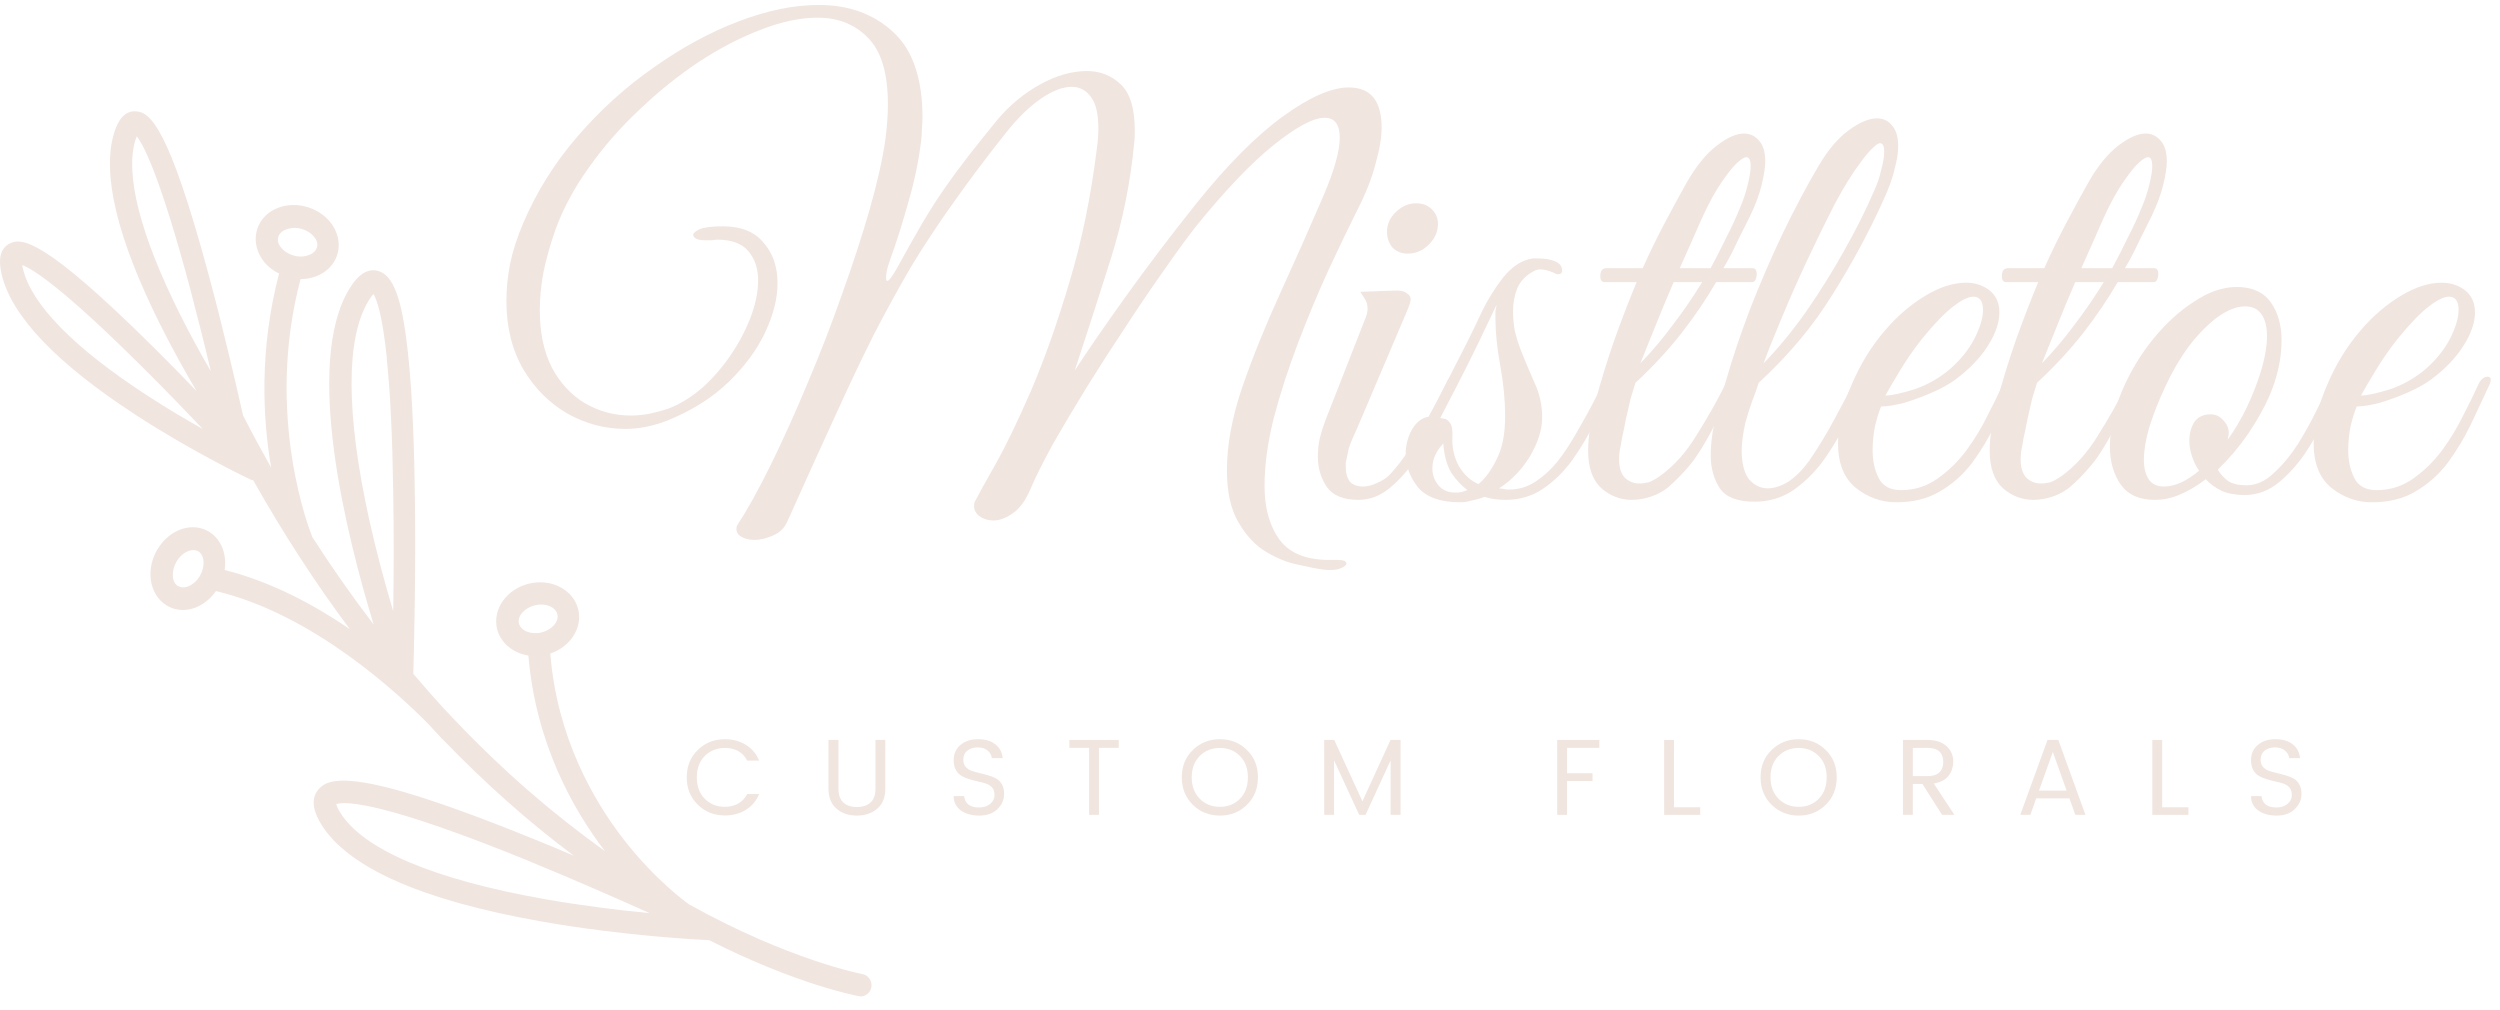 <svg xmlns="http://www.w3.org/2000/svg" width="146" height="59" viewBox="0 0 146 59" fill="none"><path d="M9.207 32.068C9.909 30.893 11.268 30.445 12.246 31.078C12.948 31.526 13.247 32.401 13.121 33.288C15.814 33.967 18.324 35.302 20.43 36.741C18.416 34.047 16.528 31.135 14.79 28.05C14.732 28.05 14.686 28.027 14.629 28.004C14.594 27.993 11.325 26.439 7.941 24.24C3.302 21.224 0.654 18.45 0.09 15.998C-0.117 15.1 0.033 14.513 0.539 14.237C1.264 13.845 2.577 13.949 8.965 20.28C9.84 21.143 10.692 22.018 11.486 22.847C10.83 21.742 10.07 20.384 9.345 18.933C6.836 13.903 5.938 10.15 6.663 7.768C6.928 6.893 7.354 6.467 7.929 6.501C8.758 6.548 9.84 7.342 12.2 16.102C13.086 19.394 13.846 22.709 14.191 24.252C14.721 25.299 15.273 26.312 15.837 27.314C15.342 24.436 15.135 20.418 16.298 15.975C15.941 15.802 15.63 15.561 15.4 15.261C15.009 14.755 14.847 14.133 14.974 13.558C15.101 12.982 15.48 12.499 16.045 12.223C16.563 11.969 17.184 11.9 17.794 12.05C18.404 12.199 18.945 12.533 19.314 13.005C19.705 13.512 19.866 14.133 19.74 14.709C19.613 15.284 19.233 15.768 18.669 16.044C18.508 16.125 18.347 16.182 18.163 16.228C17.967 16.274 17.76 16.297 17.552 16.297C15.412 24.367 18.163 31.17 18.209 31.273C18.209 31.285 18.209 31.308 18.209 31.319C19.36 33.115 20.568 34.83 21.823 36.476C20.235 31.273 17.725 21.247 20.407 16.861C20.937 15.987 21.524 15.641 22.122 15.837C22.974 16.113 23.458 17.414 23.791 20.315C24.022 22.272 24.16 24.954 24.217 28.257C24.309 33.357 24.16 38.422 24.137 39.354C24.724 40.045 25.311 40.712 25.91 41.368C26.22 41.691 26.451 41.932 26.6 42.094C29.328 44.971 32.264 47.515 35.326 49.703C33.484 47.297 31.285 43.417 30.859 38.283C29.973 38.145 29.236 37.558 29.029 36.73C28.753 35.578 29.593 34.393 30.905 34.082C32.218 33.771 33.495 34.45 33.772 35.602C34.025 36.672 33.3 37.777 32.137 38.168C32.528 43.061 34.658 46.733 36.396 48.989C38.261 51.395 40.068 52.695 40.252 52.822C46.111 56.08 50.301 56.874 50.359 56.885C50.704 56.943 50.946 57.288 50.889 57.645C50.843 57.91 50.647 58.117 50.405 58.175C50.325 58.198 50.244 58.198 50.152 58.175C49.968 58.14 46.503 57.484 41.415 54.906C40.908 54.883 36.419 54.664 31.608 53.812C24.632 52.58 20.315 50.669 18.75 48.126C18.393 47.538 18.07 46.721 18.6 46.099C19.026 45.593 19.947 45.213 23.492 46.226C25.449 46.79 28.028 47.723 31.17 49C31.964 49.323 32.747 49.645 33.518 49.979C30.848 47.987 28.292 45.708 25.875 43.199C25.852 43.176 25.829 43.164 25.817 43.153C25.817 43.153 25.748 43.084 25.656 42.968C25.484 42.784 25.311 42.612 25.138 42.416C25.127 42.404 25.115 42.382 25.104 42.37C23.285 40.517 18.289 35.866 12.614 34.519C12.234 35.06 11.705 35.429 11.152 35.567C10.657 35.682 10.139 35.624 9.702 35.337C9.207 35.026 8.885 34.473 8.804 33.84C8.735 33.253 8.873 32.62 9.195 32.079L9.207 32.068ZM18.128 14.858C18.255 14.801 18.462 14.663 18.52 14.41C18.577 14.156 18.439 13.938 18.347 13.834C18.163 13.604 17.875 13.431 17.552 13.351C17.322 13.293 17.092 13.293 16.873 13.351C16.793 13.374 16.712 13.397 16.632 13.431C16.505 13.489 16.298 13.627 16.24 13.88C16.183 14.133 16.321 14.352 16.413 14.456C16.597 14.686 16.885 14.858 17.207 14.939C17.529 15.02 17.863 14.985 18.117 14.858H18.128ZM22.594 20.913C22.318 18.277 21.973 17.425 21.812 17.172C21.743 17.241 21.651 17.356 21.524 17.564C20.189 19.751 20.2 24.159 21.558 30.329C21.996 32.309 22.514 34.186 22.963 35.694C22.997 33.725 23.009 31.204 22.963 28.649C22.917 25.472 22.79 22.859 22.583 20.913H22.594ZM32.551 35.878C32.448 35.44 31.849 35.199 31.239 35.348C30.629 35.498 30.203 35.981 30.307 36.407C30.41 36.833 31.009 37.086 31.619 36.937C32.229 36.787 32.655 36.304 32.551 35.878ZM8.401 21.523C3.578 16.712 1.863 15.687 1.299 15.48C1.299 15.538 1.322 15.618 1.345 15.71C1.828 17.771 4.338 20.338 8.62 23.112C9.748 23.849 10.865 24.505 11.843 25.057C10.842 23.998 9.644 22.755 8.401 21.523ZM11.106 16.861C9.334 10.22 8.367 8.435 7.987 7.963C7.964 8.021 7.941 8.09 7.906 8.182C7.296 10.185 8.183 13.696 10.496 18.323C11.106 19.544 11.739 20.695 12.315 21.685C11.981 20.257 11.555 18.565 11.106 16.861ZM30.986 50.324C22.41 46.813 20.235 46.813 19.717 46.94C19.682 46.94 19.659 46.951 19.636 46.963C19.659 47.043 19.705 47.193 19.855 47.435C21.19 49.61 25.323 51.36 31.815 52.511C34.059 52.903 36.224 53.167 37.939 53.328C36.039 52.477 33.541 51.372 30.974 50.324H30.986ZM10.393 34.22C10.761 34.45 11.348 34.186 11.67 33.645C11.993 33.092 11.958 32.436 11.59 32.206C11.429 32.102 11.245 32.114 11.106 32.148C11.072 32.148 11.037 32.171 11.003 32.183C10.738 32.275 10.485 32.505 10.312 32.793C9.99 33.345 10.024 34.001 10.393 34.232V34.22Z" fill="#F0E5DF"></path><path d="M132.021 44.381C132.021 44.541 132.066 44.673 132.154 44.779C132.242 44.884 132.356 44.961 132.494 45.012C132.633 45.062 132.787 45.106 132.955 45.144C133.127 45.182 133.298 45.226 133.466 45.277C133.638 45.323 133.794 45.384 133.933 45.46C134.072 45.535 134.185 45.649 134.273 45.8C134.362 45.952 134.406 46.139 134.406 46.362C134.406 46.702 134.275 46.999 134.015 47.251C133.754 47.504 133.401 47.63 132.955 47.63C132.513 47.63 132.154 47.529 131.876 47.327C131.599 47.121 131.46 46.843 131.46 46.494H132.072C132.089 46.692 132.166 46.852 132.305 46.974C132.448 47.096 132.658 47.157 132.936 47.157C133.214 47.157 133.434 47.085 133.598 46.942C133.762 46.799 133.844 46.633 133.844 46.444C133.844 46.25 133.8 46.103 133.712 46.002C133.624 45.897 133.51 45.819 133.371 45.769C133.233 45.718 133.077 45.676 132.905 45.643C132.736 45.605 132.566 45.561 132.394 45.51C132.225 45.46 132.072 45.397 131.933 45.321C131.794 45.241 131.681 45.125 131.592 44.974C131.504 44.818 131.46 44.627 131.46 44.4C131.46 44.03 131.59 43.733 131.851 43.511C132.116 43.283 132.459 43.17 132.879 43.17C133.304 43.17 133.64 43.269 133.889 43.466C134.141 43.66 134.286 43.929 134.324 44.274H133.687C133.67 44.101 133.588 43.954 133.441 43.832C133.298 43.71 133.102 43.649 132.854 43.649C132.61 43.649 132.41 43.712 132.255 43.839C132.099 43.961 132.021 44.141 132.021 44.381Z" fill="#F0E5DF"></path><path d="M125.696 43.214H126.27V47.144H127.803V47.586H125.696V43.214Z" fill="#F0E5DF"></path><path d="M121.196 47.586L120.856 46.627H118.913L118.572 47.586H117.985L119.575 43.214H120.206L121.789 47.586H121.196ZM119.077 46.173H120.692L119.884 43.914L119.077 46.173Z" fill="#F0E5DF"></path><path d="M111.707 45.782V47.586H111.133V43.214H112.553C113.045 43.214 113.419 43.334 113.675 43.574C113.936 43.813 114.067 44.108 114.067 44.457C114.067 44.802 113.972 45.09 113.783 45.321C113.593 45.552 113.31 45.697 112.931 45.756L114.136 47.586H113.417L112.269 45.782H111.707ZM111.707 43.675V45.327H112.553C112.868 45.327 113.101 45.256 113.253 45.113C113.408 44.966 113.486 44.762 113.486 44.501C113.486 43.95 113.175 43.675 112.553 43.675H111.707Z" fill="#F0E5DF"></path><path d="M106.218 46.646C106.525 46.33 106.678 45.914 106.678 45.397C106.678 44.879 106.525 44.465 106.218 44.154C105.911 43.839 105.518 43.681 105.038 43.681C104.563 43.681 104.17 43.839 103.859 44.154C103.552 44.465 103.398 44.879 103.398 45.397C103.398 45.914 103.554 46.33 103.865 46.646C104.176 46.961 104.569 47.119 105.045 47.119C105.52 47.119 105.911 46.961 106.218 46.646ZM105.045 47.63C104.418 47.63 103.89 47.419 103.461 46.999C103.032 46.574 102.818 46.04 102.818 45.397C102.818 44.749 103.032 44.217 103.461 43.801C103.89 43.38 104.418 43.17 105.045 43.17C105.671 43.17 106.197 43.38 106.622 43.801C107.051 44.217 107.265 44.749 107.265 45.397C107.265 46.044 107.051 46.578 106.622 46.999C106.197 47.419 105.671 47.63 105.045 47.63Z" fill="#F0E5DF"></path><path d="M97.186 43.214H97.761V47.144H99.293V47.586H97.186V43.214Z" fill="#F0E5DF"></path><path d="M90.94 47.586V43.214H93.401V43.675H91.514V45.157H93.003V45.611H91.514V47.586H90.94Z" fill="#F0E5DF"></path><path d="M81.792 43.214V47.586H81.212V44.4L79.749 47.586H79.376L77.907 44.4V47.586H77.332V43.214H77.919L79.566 46.797L81.206 43.214H81.792Z" fill="#F0E5DF"></path><path d="M72.417 46.646C72.724 46.33 72.878 45.914 72.878 45.397C72.878 44.879 72.724 44.465 72.417 44.154C72.11 43.839 71.717 43.681 71.237 43.681C70.762 43.681 70.369 43.839 70.058 44.154C69.751 44.465 69.597 44.879 69.597 45.397C69.597 45.914 69.753 46.33 70.064 46.646C70.375 46.961 70.769 47.119 71.244 47.119C71.719 47.119 72.11 46.961 72.417 46.646ZM71.244 47.63C70.617 47.63 70.09 47.419 69.66 46.999C69.232 46.574 69.017 46.04 69.017 45.397C69.017 44.749 69.232 44.217 69.66 43.801C70.09 43.38 70.617 43.17 71.244 43.17C71.87 43.17 72.396 43.38 72.821 43.801C73.25 44.217 73.464 44.749 73.464 45.397C73.464 46.044 73.25 46.578 72.821 46.999C72.396 47.419 71.87 47.63 71.244 47.63Z" fill="#F0E5DF"></path><path d="M62.451 43.675V43.214H65.334V43.675H64.179V47.586H63.605V43.675H62.451Z" fill="#F0E5DF"></path><path d="M56.257 44.381C56.257 44.541 56.301 44.673 56.389 44.779C56.477 44.884 56.591 44.961 56.73 45.012C56.869 45.062 57.022 45.106 57.19 45.144C57.363 45.182 57.533 45.226 57.701 45.277C57.874 45.323 58.029 45.384 58.168 45.46C58.307 45.535 58.42 45.649 58.509 45.8C58.597 45.952 58.641 46.139 58.641 46.362C58.641 46.702 58.511 46.999 58.25 47.251C57.989 47.504 57.636 47.63 57.19 47.63C56.749 47.63 56.389 47.529 56.112 47.327C55.834 47.121 55.695 46.843 55.695 46.494H56.307C56.324 46.692 56.402 46.852 56.541 46.974C56.684 47.096 56.894 47.157 57.171 47.157C57.449 47.157 57.67 47.085 57.834 46.942C57.998 46.799 58.08 46.633 58.08 46.444C58.08 46.25 58.036 46.103 57.947 46.002C57.859 45.897 57.745 45.819 57.607 45.769C57.468 45.718 57.312 45.676 57.14 45.643C56.972 45.605 56.801 45.561 56.629 45.51C56.461 45.46 56.307 45.397 56.168 45.321C56.03 45.241 55.916 45.125 55.828 44.974C55.739 44.818 55.695 44.627 55.695 44.4C55.695 44.03 55.826 43.733 56.086 43.511C56.351 43.283 56.694 43.17 57.115 43.17C57.539 43.17 57.876 43.269 58.124 43.466C58.376 43.66 58.521 43.929 58.559 44.274H57.922C57.905 44.101 57.823 43.954 57.676 43.832C57.533 43.71 57.337 43.649 57.089 43.649C56.846 43.649 56.646 43.712 56.49 43.839C56.334 43.961 56.257 44.141 56.257 44.381Z" fill="#F0E5DF"></path><path d="M48.385 46.053V43.214H48.966V46.053C48.966 46.414 49.06 46.686 49.249 46.867C49.443 47.043 49.708 47.131 50.044 47.131C50.381 47.131 50.646 47.043 50.839 46.867C51.032 46.686 51.129 46.414 51.129 46.053V43.214H51.703V46.053C51.703 46.566 51.546 46.957 51.23 47.226C50.919 47.495 50.522 47.63 50.038 47.63C49.559 47.63 49.163 47.495 48.852 47.226C48.541 46.957 48.385 46.566 48.385 46.053Z" fill="#F0E5DF"></path><path d="M42.334 47.623C41.707 47.623 41.179 47.413 40.75 46.993C40.321 46.572 40.107 46.04 40.107 45.397C40.107 44.749 40.321 44.217 40.75 43.801C41.179 43.38 41.707 43.17 42.334 43.17C42.788 43.17 43.192 43.277 43.545 43.492C43.902 43.706 44.165 44.015 44.333 44.419H43.639C43.379 43.927 42.944 43.681 42.334 43.681C41.858 43.681 41.465 43.839 41.154 44.154C40.847 44.465 40.694 44.879 40.694 45.397C40.694 45.914 40.847 46.33 41.154 46.646C41.465 46.961 41.858 47.119 42.334 47.119C42.624 47.119 42.883 47.056 43.11 46.929C43.337 46.799 43.513 46.614 43.639 46.374H44.333C44.165 46.778 43.902 47.087 43.545 47.302C43.192 47.516 42.788 47.623 42.334 47.623Z" fill="#F0E5DF"></path><path d="M138.518 29.334C137.644 29.334 136.853 29.05 136.145 28.483C135.46 27.917 135.118 27.055 135.118 25.898C135.118 24.835 135.377 23.702 135.897 22.498C136.416 21.27 137.078 20.195 137.88 19.274C138.565 18.472 139.333 17.81 140.183 17.291C141.033 16.771 141.836 16.512 142.591 16.512C143.111 16.512 143.559 16.653 143.937 16.937C144.339 17.244 144.539 17.681 144.539 18.247C144.539 18.838 144.315 19.487 143.866 20.195C143.418 20.904 142.78 21.565 141.954 22.179C141.599 22.439 141.151 22.686 140.608 22.923C140.065 23.159 139.522 23.36 138.978 23.525C138.435 23.666 137.987 23.737 137.632 23.737C137.514 24.021 137.396 24.398 137.278 24.871C137.184 25.343 137.137 25.827 137.137 26.323C137.137 26.913 137.255 27.445 137.491 27.917C137.727 28.389 138.164 28.625 138.801 28.625C139.581 28.625 140.289 28.401 140.926 27.952C141.564 27.504 142.131 26.949 142.627 26.288C143.122 25.603 143.536 24.918 143.866 24.233C144.221 23.548 144.504 22.97 144.716 22.498C144.858 22.167 145.047 22.002 145.283 22.002C145.401 22.002 145.46 22.061 145.46 22.179C145.46 22.273 145.425 22.391 145.354 22.533C145.023 23.241 144.669 23.997 144.291 24.8C143.914 25.579 143.465 26.323 142.945 27.031C142.426 27.716 141.8 28.271 141.068 28.696C140.36 29.121 139.51 29.334 138.518 29.334ZM137.88 23.1C138.211 23.1 138.766 22.982 139.545 22.746C140.324 22.486 141.033 22.084 141.67 21.541C142.284 20.998 142.756 20.408 143.087 19.77C143.418 19.109 143.583 18.554 143.583 18.106C143.583 17.586 143.394 17.326 143.016 17.326C142.733 17.326 142.343 17.515 141.847 17.893C141.352 18.271 140.738 18.908 140.006 19.806C139.557 20.372 139.132 20.986 138.73 21.648C138.329 22.309 138.046 22.793 137.88 23.1Z" fill="#F0E5DF"></path><path d="M125.839 29.192C124.942 29.192 124.281 28.897 123.856 28.306C123.431 27.693 123.218 26.949 123.218 26.075C123.218 25.012 123.466 23.903 123.962 22.746C124.434 21.66 125.036 20.668 125.768 19.77C126.5 18.873 127.292 18.153 128.142 17.61C128.992 17.043 129.818 16.76 130.621 16.76C131.518 16.76 132.179 17.055 132.604 17.645C133.029 18.236 133.242 18.979 133.242 19.877C133.242 20.963 132.994 22.073 132.498 23.206C132.215 23.844 131.813 24.552 131.294 25.331C130.774 26.087 130.184 26.784 129.523 27.421C129.665 27.681 129.865 27.905 130.125 28.094C130.385 28.259 130.739 28.342 131.188 28.342C131.754 28.342 132.286 28.106 132.782 27.634C133.301 27.161 133.773 26.595 134.198 25.933C134.623 25.249 135.001 24.564 135.332 23.879C135.662 23.194 135.934 22.639 136.146 22.214C136.217 22.073 136.335 22.002 136.501 22.002C136.595 22.002 136.666 22.049 136.713 22.143C136.76 22.214 136.749 22.332 136.678 22.498C136.536 22.852 136.3 23.383 135.969 24.092C135.639 24.776 135.237 25.497 134.765 26.252C134.293 26.984 133.75 27.61 133.136 28.129C132.522 28.649 131.837 28.909 131.081 28.909C130.562 28.909 130.113 28.826 129.735 28.661C129.358 28.472 129.051 28.247 128.815 27.988C128.319 28.366 127.823 28.661 127.327 28.873C126.831 29.086 126.335 29.192 125.839 29.192ZM126.371 28.413C127.008 28.413 127.693 28.106 128.425 27.492C128.236 27.209 128.094 26.913 128 26.606C127.905 26.299 127.858 26.016 127.858 25.756C127.858 25.331 127.953 24.965 128.142 24.658C128.354 24.351 128.673 24.198 129.098 24.198C129.405 24.198 129.653 24.316 129.842 24.552C130.054 24.765 130.16 25.012 130.16 25.296C130.16 25.367 130.149 25.438 130.125 25.508C130.125 25.556 130.113 25.615 130.09 25.686C130.491 25.142 130.869 24.505 131.223 23.773C132.002 22.096 132.392 20.715 132.392 19.629C132.392 19.086 132.286 18.661 132.073 18.354C131.861 18.047 131.542 17.893 131.117 17.893C130.621 17.893 130.078 18.106 129.488 18.531C128.921 18.956 128.366 19.523 127.823 20.231C127.303 20.939 126.843 21.73 126.441 22.604C126.064 23.407 125.757 24.186 125.521 24.942C125.308 25.674 125.202 26.311 125.202 26.854C125.202 27.327 125.296 27.704 125.485 27.988C125.674 28.271 125.969 28.413 126.371 28.413Z" fill="#F0E5DF"></path><path d="M118.749 29.192C118.088 29.192 117.498 28.968 116.978 28.519C116.459 28.047 116.199 27.315 116.199 26.323C116.199 25.544 116.341 24.587 116.624 23.454C116.931 22.297 117.297 21.105 117.722 19.877C118.171 18.625 118.608 17.492 119.033 16.476H117.156C116.99 16.476 116.908 16.358 116.908 16.122C116.908 16.004 116.931 15.898 116.978 15.803C117.049 15.709 117.144 15.662 117.262 15.662H119.387C119.788 14.764 120.213 13.891 120.662 13.041C121.111 12.191 121.548 11.388 121.973 10.632C122.516 9.688 123.094 8.979 123.708 8.507C124.322 8.035 124.853 7.799 125.302 7.799C125.656 7.799 125.951 7.94 126.188 8.224C126.424 8.483 126.542 8.885 126.542 9.428C126.542 9.758 126.471 10.219 126.329 10.809C126.188 11.376 125.963 11.978 125.656 12.616C125.491 12.946 125.255 13.418 124.948 14.032C124.664 14.646 124.381 15.19 124.098 15.662H125.798C125.963 15.662 126.046 15.78 126.046 16.016C126.046 16.11 126.022 16.217 125.975 16.335C125.928 16.429 125.857 16.476 125.762 16.476H123.673C123.082 17.492 122.409 18.483 121.654 19.452C120.898 20.42 120.001 21.388 118.962 22.356C118.891 22.569 118.797 22.875 118.679 23.277C118.584 23.678 118.49 24.092 118.395 24.517C118.324 24.918 118.254 25.26 118.183 25.544C118.135 25.827 118.112 25.969 118.112 25.969C118.041 26.276 118.006 26.559 118.006 26.819C118.006 27.315 118.124 27.681 118.36 27.917C118.596 28.129 118.867 28.236 119.174 28.236C119.363 28.236 119.552 28.212 119.741 28.165C119.93 28.094 120.143 27.976 120.379 27.811C121.205 27.22 121.925 26.418 122.539 25.402C123.177 24.387 123.732 23.407 124.204 22.462C124.346 22.179 124.487 22.037 124.629 22.037C124.724 22.037 124.771 22.108 124.771 22.25C124.771 22.321 124.735 22.451 124.664 22.639C124.145 23.726 123.708 24.599 123.354 25.26C123 25.922 122.657 26.477 122.327 26.925C121.996 27.35 121.607 27.775 121.158 28.2C120.827 28.531 120.45 28.779 120.025 28.944C119.599 29.109 119.174 29.192 118.749 29.192ZM121.548 15.662H123.354C123.685 15.048 123.992 14.446 124.275 13.855C124.582 13.265 124.853 12.675 125.09 12.084C125.255 11.707 125.396 11.281 125.515 10.809C125.633 10.337 125.692 9.971 125.692 9.711C125.692 9.357 125.609 9.18 125.444 9.18C125.326 9.18 125.149 9.286 124.912 9.499C124.7 9.688 124.428 10.018 124.098 10.491C123.673 11.081 123.248 11.848 122.823 12.793C122.421 13.714 121.996 14.67 121.548 15.662ZM119.245 21.223C119.93 20.514 120.568 19.759 121.158 18.956C121.772 18.153 122.339 17.326 122.858 16.476H121.193C120.816 17.35 120.461 18.2 120.131 19.027C119.8 19.853 119.505 20.585 119.245 21.223Z" fill="#F0E5DF"></path><path d="M110.743 29.334C109.869 29.334 109.078 29.05 108.369 28.483C107.685 27.917 107.342 27.055 107.342 25.898C107.342 24.835 107.602 23.702 108.122 22.498C108.641 21.27 109.302 20.195 110.105 19.274C110.79 18.472 111.557 17.81 112.407 17.291C113.257 16.771 114.06 16.512 114.816 16.512C115.335 16.512 115.784 16.653 116.162 16.937C116.563 17.244 116.764 17.681 116.764 18.247C116.764 18.838 116.54 19.487 116.091 20.195C115.642 20.904 115.005 21.565 114.178 22.179C113.824 22.439 113.375 22.686 112.832 22.923C112.289 23.159 111.746 23.36 111.203 23.525C110.66 23.666 110.211 23.737 109.857 23.737C109.739 24.021 109.621 24.398 109.503 24.871C109.408 25.343 109.361 25.827 109.361 26.323C109.361 26.913 109.479 27.445 109.715 27.917C109.952 28.389 110.388 28.625 111.026 28.625C111.805 28.625 112.514 28.401 113.151 27.952C113.789 27.504 114.355 26.949 114.851 26.288C115.347 25.603 115.76 24.918 116.091 24.233C116.445 23.548 116.728 22.97 116.941 22.498C117.083 22.167 117.272 22.002 117.508 22.002C117.626 22.002 117.685 22.061 117.685 22.179C117.685 22.273 117.649 22.391 117.579 22.533C117.248 23.241 116.894 23.997 116.516 24.8C116.138 25.579 115.689 26.323 115.17 27.031C114.651 27.716 114.025 28.271 113.293 28.696C112.584 29.121 111.734 29.334 110.743 29.334ZM110.105 23.1C110.436 23.1 110.99 22.982 111.77 22.746C112.549 22.486 113.257 22.084 113.895 21.541C114.509 20.998 114.981 20.408 115.312 19.77C115.642 19.109 115.808 18.554 115.808 18.106C115.808 17.586 115.619 17.326 115.241 17.326C114.957 17.326 114.568 17.515 114.072 17.893C113.576 18.271 112.962 18.908 112.23 19.806C111.782 20.372 111.357 20.986 110.955 21.648C110.554 22.309 110.27 22.793 110.105 23.1Z" fill="#F0E5DF"></path><path d="M102.458 29.298C101.467 29.298 100.794 29.038 100.439 28.519C100.085 27.976 99.908 27.338 99.908 26.606C99.908 25.851 100.014 25.072 100.227 24.269C100.439 23.466 100.628 22.793 100.794 22.25C101.172 20.927 101.644 19.523 102.21 18.035C102.801 16.524 103.438 15.048 104.123 13.607C104.832 12.143 105.528 10.833 106.213 9.676C106.756 8.755 107.335 8.07 107.948 7.621C108.586 7.149 109.141 6.913 109.613 6.913C109.991 6.913 110.286 7.055 110.499 7.338C110.735 7.598 110.853 7.999 110.853 8.542C110.853 8.92 110.782 9.369 110.64 9.888C110.522 10.408 110.31 10.998 110.003 11.659C109.176 13.501 108.185 15.343 107.028 17.185C105.894 19.027 104.454 20.75 102.706 22.356C102.612 22.663 102.482 23.029 102.317 23.454C102.175 23.855 102.045 24.269 101.927 24.694C101.785 25.331 101.715 25.874 101.715 26.323C101.715 27.055 101.856 27.61 102.14 27.988C102.447 28.342 102.813 28.519 103.238 28.519C103.615 28.519 104.017 28.389 104.442 28.129C104.867 27.846 105.268 27.445 105.646 26.925C106.213 26.099 106.721 25.26 107.169 24.41C107.641 23.537 107.996 22.864 108.232 22.391C108.373 22.132 108.527 22.002 108.692 22.002C108.81 22.002 108.869 22.073 108.869 22.214C108.869 22.332 108.834 22.462 108.763 22.604C108.551 23.076 108.267 23.69 107.913 24.446C107.582 25.178 107.157 25.922 106.638 26.677C106.142 27.409 105.54 28.035 104.832 28.554C104.147 29.05 103.356 29.298 102.458 29.298ZM102.99 21.223C103.84 20.349 104.666 19.345 105.469 18.212C106.272 17.055 107.016 15.862 107.701 14.635C108.409 13.383 108.999 12.202 109.471 11.093C109.637 10.738 109.767 10.349 109.861 9.924C109.979 9.499 110.038 9.145 110.038 8.861C110.038 8.531 109.956 8.365 109.79 8.365C109.696 8.365 109.554 8.46 109.365 8.649C109.176 8.814 108.928 9.109 108.621 9.534C108.173 10.124 107.677 10.927 107.134 11.943C106.614 12.958 106.083 14.044 105.54 15.201C104.997 16.358 104.501 17.48 104.052 18.566C103.604 19.629 103.249 20.514 102.99 21.223Z" fill="#F0E5DF"></path><path d="M95.298 29.192C94.637 29.192 94.046 28.968 93.527 28.519C93.007 28.047 92.748 27.315 92.748 26.323C92.748 25.544 92.889 24.587 93.173 23.454C93.48 22.297 93.846 21.105 94.271 19.877C94.719 18.625 95.156 17.492 95.581 16.476H93.704C93.539 16.476 93.456 16.358 93.456 16.122C93.456 16.004 93.48 15.898 93.527 15.803C93.598 15.709 93.692 15.662 93.81 15.662H95.935C96.337 14.764 96.762 13.891 97.21 13.041C97.659 12.191 98.096 11.388 98.521 10.632C99.064 9.688 99.643 8.979 100.257 8.507C100.87 8.035 101.402 7.799 101.85 7.799C102.205 7.799 102.5 7.94 102.736 8.224C102.972 8.483 103.09 8.885 103.09 9.428C103.09 9.758 103.019 10.219 102.878 10.809C102.736 11.376 102.512 11.978 102.205 12.616C102.039 12.946 101.803 13.418 101.496 14.032C101.213 14.646 100.929 15.19 100.646 15.662H102.346C102.512 15.662 102.594 15.78 102.594 16.016C102.594 16.11 102.571 16.217 102.523 16.335C102.476 16.429 102.405 16.476 102.311 16.476H100.221C99.631 17.492 98.958 18.483 98.202 19.452C97.447 20.42 96.549 21.388 95.51 22.356C95.439 22.569 95.345 22.875 95.227 23.277C95.132 23.678 95.038 24.092 94.944 24.517C94.873 24.918 94.802 25.26 94.731 25.544C94.684 25.827 94.66 25.969 94.66 25.969C94.589 26.276 94.554 26.559 94.554 26.819C94.554 27.315 94.672 27.681 94.908 27.917C95.144 28.129 95.416 28.236 95.723 28.236C95.912 28.236 96.101 28.212 96.29 28.165C96.478 28.094 96.691 27.976 96.927 27.811C97.754 27.22 98.474 26.418 99.088 25.402C99.725 24.387 100.28 23.407 100.752 22.462C100.894 22.179 101.036 22.037 101.177 22.037C101.272 22.037 101.319 22.108 101.319 22.25C101.319 22.321 101.284 22.451 101.213 22.639C100.693 23.726 100.257 24.599 99.902 25.26C99.548 25.922 99.206 26.477 98.875 26.925C98.545 27.35 98.155 27.775 97.706 28.2C97.376 28.531 96.998 28.779 96.573 28.944C96.148 29.109 95.723 29.192 95.298 29.192ZM98.096 15.662H99.902C100.233 15.048 100.54 14.446 100.823 13.855C101.13 13.265 101.402 12.675 101.638 12.084C101.803 11.707 101.945 11.281 102.063 10.809C102.181 10.337 102.24 9.971 102.24 9.711C102.24 9.357 102.157 9.18 101.992 9.18C101.874 9.18 101.697 9.286 101.461 9.499C101.248 9.688 100.977 10.018 100.646 10.491C100.221 11.081 99.796 11.848 99.371 12.793C98.97 13.714 98.545 14.67 98.096 15.662ZM95.794 21.223C96.478 20.514 97.116 19.759 97.706 18.956C98.32 18.153 98.887 17.326 99.406 16.476H97.742C97.364 17.35 97.01 18.2 96.679 19.027C96.349 19.853 96.053 20.585 95.794 21.223Z" fill="#F0E5DF"></path><path d="M85.28 29.334C84.123 29.334 83.296 29.038 82.8 28.448C82.328 27.834 82.092 27.197 82.092 26.535C82.092 25.992 82.222 25.497 82.481 25.048C82.765 24.599 83.095 24.363 83.473 24.34C83.945 23.419 84.453 22.415 84.996 21.329C85.563 20.243 86.082 19.192 86.555 18.177C86.885 17.492 87.299 16.831 87.794 16.193C88.314 15.555 88.88 15.189 89.495 15.095H89.849C90.038 15.095 90.203 15.107 90.345 15.13C90.51 15.154 90.675 15.201 90.84 15.272C91.1 15.39 91.23 15.567 91.23 15.803C91.23 15.945 91.147 16.016 90.982 16.016C90.911 16.016 90.817 15.98 90.699 15.91C90.415 15.792 90.168 15.732 89.955 15.732C89.813 15.732 89.683 15.768 89.565 15.839C89.117 16.075 88.798 16.405 88.609 16.831C88.444 17.256 88.361 17.704 88.361 18.177C88.361 18.554 88.397 18.944 88.467 19.345C88.562 19.723 88.668 20.066 88.786 20.372C89.046 21.034 89.317 21.683 89.601 22.321C89.908 22.958 90.061 23.643 90.061 24.375C90.061 25.083 89.825 25.839 89.353 26.642C88.88 27.421 88.278 28.047 87.546 28.519L87.794 28.554C87.912 28.578 87.995 28.59 88.042 28.59C88.09 28.59 88.125 28.59 88.148 28.59C88.692 28.59 89.199 28.436 89.672 28.129C90.168 27.799 90.604 27.397 90.982 26.925C91.36 26.453 91.785 25.792 92.257 24.942C92.753 24.091 93.225 23.194 93.674 22.25C93.745 22.132 93.828 22.073 93.922 22.073C94.04 22.073 94.123 22.12 94.17 22.214C94.241 22.285 94.252 22.38 94.205 22.498C93.898 23.159 93.544 23.879 93.143 24.658C92.765 25.414 92.328 26.146 91.832 26.854C91.336 27.539 90.758 28.106 90.097 28.554C89.459 28.979 88.739 29.192 87.936 29.192C87.747 29.192 87.546 29.18 87.334 29.157C87.121 29.133 86.909 29.086 86.696 29.015C86.46 29.109 86.212 29.18 85.953 29.227C85.716 29.298 85.492 29.334 85.28 29.334ZM86.342 28.271C86.744 27.941 87.098 27.456 87.405 26.819C87.735 26.181 87.901 25.343 87.901 24.304C87.901 23.383 87.806 22.403 87.617 21.364C87.428 20.325 87.334 19.404 87.334 18.602C87.334 18.436 87.334 18.294 87.334 18.177C87.358 18.035 87.381 17.905 87.405 17.787C87.098 18.424 86.744 19.168 86.342 20.018C85.941 20.845 85.539 21.648 85.138 22.427C84.737 23.206 84.394 23.867 84.111 24.41C84.111 24.41 84.17 24.422 84.288 24.446C84.43 24.446 84.559 24.528 84.677 24.694C84.796 24.835 84.843 25.131 84.819 25.579C84.796 26.169 84.925 26.724 85.209 27.244C85.516 27.74 85.894 28.082 86.342 28.271ZM84.996 28.767C85.138 28.767 85.268 28.755 85.386 28.732C85.504 28.684 85.61 28.649 85.705 28.625C85.35 28.366 85.032 28.023 84.748 27.598C84.489 27.149 84.335 26.583 84.288 25.898C83.863 26.347 83.65 26.831 83.65 27.35C83.65 27.728 83.768 28.058 84.004 28.342C84.241 28.625 84.571 28.767 84.996 28.767Z" fill="#F0E5DF"></path><path d="M82.206 14.812C81.852 14.812 81.557 14.694 81.32 14.457C81.108 14.198 81.002 13.891 81.002 13.537C81.002 13.088 81.179 12.698 81.533 12.368C81.887 12.037 82.277 11.872 82.702 11.872C83.08 11.872 83.387 11.99 83.623 12.226C83.859 12.462 83.977 12.745 83.977 13.076C83.977 13.525 83.8 13.926 83.446 14.28C83.091 14.635 82.678 14.812 82.206 14.812ZM79.337 29.192C78.463 29.192 77.849 28.944 77.495 28.448C77.141 27.929 76.964 27.338 76.964 26.677C76.964 26.323 76.999 25.969 77.07 25.615C77.165 25.237 77.271 24.894 77.389 24.587L79.762 18.531C79.833 18.342 79.868 18.177 79.868 18.035C79.868 17.799 79.809 17.598 79.691 17.433C79.573 17.244 79.49 17.114 79.443 17.043L81.391 16.972C81.746 16.949 81.993 16.996 82.135 17.114C82.3 17.208 82.383 17.326 82.383 17.468C82.383 17.61 82.3 17.869 82.135 18.247L79.195 25.154C79.195 25.154 79.124 25.308 78.983 25.615C78.865 25.898 78.794 26.087 78.77 26.181C78.699 26.535 78.652 26.76 78.629 26.854C78.605 26.949 78.593 27.008 78.593 27.031C78.593 27.055 78.593 27.149 78.593 27.315C78.593 27.622 78.664 27.881 78.806 28.094C78.971 28.306 79.243 28.413 79.62 28.413C79.856 28.413 80.128 28.342 80.435 28.2C80.742 28.059 80.966 27.917 81.108 27.775C81.698 27.161 82.277 26.358 82.844 25.367C83.434 24.351 83.977 23.348 84.473 22.356C84.567 22.12 84.685 22.002 84.827 22.002C84.945 22.002 85.004 22.084 85.004 22.25C85.004 22.344 84.969 22.486 84.898 22.675C84.662 23.171 84.367 23.785 84.012 24.517C83.658 25.249 83.233 25.981 82.737 26.713C82.265 27.421 81.746 28.011 81.179 28.484C80.612 28.956 79.998 29.192 79.337 29.192Z" fill="#F0E5DF"></path><path d="M77.285 33.265C76.931 33.218 76.447 33.123 75.833 32.982C75.219 32.864 74.593 32.616 73.955 32.238C73.318 31.86 72.775 31.282 72.326 30.502C71.877 29.747 71.653 28.732 71.653 27.456C71.653 25.992 71.948 24.387 72.539 22.639C73.153 20.868 73.896 19.026 74.77 17.114C75.644 15.201 76.482 13.312 77.285 11.447C77.922 9.959 78.241 8.826 78.241 8.046C78.241 7.267 77.946 6.878 77.356 6.878C76.695 6.878 75.703 7.409 74.38 8.471C73.082 9.51 71.57 11.092 69.847 13.218C69.398 13.784 68.82 14.575 68.111 15.591C67.403 16.583 66.647 17.692 65.844 18.92C65.041 20.125 64.251 21.352 63.471 22.604C62.716 23.832 62.043 24.965 61.452 26.004C60.886 27.043 60.472 27.87 60.213 28.483C59.906 29.215 59.551 29.711 59.15 29.971C58.749 30.255 58.371 30.396 58.017 30.396C57.71 30.396 57.438 30.314 57.202 30.148C56.989 29.983 56.883 29.782 56.883 29.546C56.883 29.404 56.919 29.286 56.989 29.192C57.131 28.909 57.509 28.224 58.123 27.138C58.737 26.051 59.433 24.611 60.213 22.816C60.992 20.998 61.736 18.897 62.444 16.512C63.176 14.103 63.719 11.447 64.073 8.542C64.121 8.212 64.144 7.858 64.144 7.48C64.144 6.653 64.002 6.051 63.719 5.673C63.436 5.272 63.058 5.071 62.586 5.071C62.066 5.071 61.476 5.296 60.815 5.744C60.154 6.193 59.481 6.842 58.796 7.692C57.615 9.18 56.576 10.561 55.679 11.836C54.782 13.088 53.955 14.339 53.2 15.591C52.468 16.842 51.736 18.176 51.004 19.593C50.295 21.01 49.539 22.604 48.737 24.375C47.934 26.122 47.013 28.153 45.974 30.467C45.809 30.845 45.525 31.116 45.124 31.282C44.746 31.447 44.392 31.53 44.061 31.53C43.731 31.53 43.459 31.459 43.247 31.317C43.034 31.175 42.963 30.975 43.034 30.715C43.648 29.77 44.309 28.578 45.018 27.138C45.726 25.697 46.434 24.127 47.143 22.427C47.875 20.703 48.548 18.968 49.162 17.22C49.799 15.449 50.342 13.784 50.791 12.226C51.24 10.644 51.547 9.274 51.712 8.117C51.759 7.739 51.795 7.385 51.818 7.055C51.842 6.724 51.854 6.405 51.854 6.098C51.854 4.28 51.464 2.981 50.685 2.202C49.929 1.423 48.949 1.033 47.745 1.033C46.73 1.033 45.62 1.269 44.416 1.742C43.235 2.19 42.031 2.816 40.803 3.619C39.598 4.422 38.441 5.355 37.332 6.417C36.222 7.456 35.242 8.578 34.392 9.782C33.542 10.963 32.892 12.167 32.444 13.395C32.137 14.268 31.901 15.107 31.735 15.91C31.594 16.689 31.523 17.421 31.523 18.106C31.523 19.428 31.759 20.549 32.231 21.47C32.727 22.391 33.376 23.088 34.179 23.56C35.006 24.032 35.891 24.269 36.836 24.269C37.166 24.269 37.532 24.233 37.934 24.162C38.359 24.068 38.713 23.973 38.996 23.879C39.681 23.619 40.342 23.218 40.98 22.675C41.617 22.108 42.184 21.459 42.68 20.727C43.176 19.995 43.565 19.251 43.849 18.495C44.132 17.74 44.274 17.031 44.274 16.37C44.274 15.685 44.085 15.118 43.707 14.67C43.329 14.221 42.727 13.997 41.901 13.997C41.806 13.997 41.7 14.009 41.582 14.032C41.487 14.032 41.381 14.032 41.263 14.032H41.157C40.992 14.032 40.838 14.009 40.697 13.961C40.555 13.891 40.484 13.808 40.484 13.714C40.484 13.619 40.602 13.513 40.838 13.395C41.098 13.277 41.558 13.218 42.219 13.218C43.282 13.218 44.073 13.537 44.593 14.174C45.136 14.788 45.407 15.579 45.407 16.547C45.407 17.421 45.171 18.365 44.699 19.381C44.227 20.396 43.518 21.364 42.574 22.285C41.629 23.206 40.437 23.962 38.996 24.552C38.146 24.883 37.32 25.048 36.517 25.048C35.336 25.048 34.215 24.753 33.152 24.162C32.09 23.548 31.228 22.686 30.567 21.577C29.905 20.443 29.575 19.109 29.575 17.574C29.575 16.89 29.645 16.169 29.787 15.414C29.953 14.634 30.212 13.832 30.567 13.005C31.346 11.187 32.397 9.51 33.719 7.976C35.065 6.417 36.552 5.071 38.182 3.938C39.811 2.781 41.464 1.883 43.14 1.246C44.817 0.608 46.375 0.29 47.816 0.29C49.563 0.29 51.004 0.809 52.137 1.848C53.294 2.887 53.873 4.564 53.873 6.878C53.873 7.043 53.861 7.267 53.837 7.551C53.837 7.81 53.825 8.011 53.802 8.153C53.66 9.357 53.412 10.561 53.058 11.765C52.727 12.97 52.361 14.127 51.96 15.237C51.889 15.425 51.83 15.626 51.783 15.839C51.759 16.028 51.747 16.157 51.747 16.228C51.747 16.346 51.771 16.405 51.818 16.405C51.913 16.405 52.102 16.157 52.385 15.662C52.928 14.67 53.412 13.808 53.837 13.076C54.286 12.32 54.723 11.636 55.148 11.022C55.573 10.408 56.033 9.782 56.529 9.144C57.025 8.507 57.592 7.798 58.229 7.019C58.961 6.146 59.799 5.449 60.744 4.93C61.688 4.41 62.597 4.15 63.471 4.15C64.251 4.15 64.912 4.41 65.455 4.93C65.998 5.449 66.269 6.334 66.269 7.586C66.269 7.728 66.269 7.846 66.269 7.94C66.269 8.035 66.258 8.176 66.234 8.365C66.021 10.632 65.573 12.864 64.888 15.059C64.203 17.232 63.495 19.428 62.763 21.648C63.495 20.514 64.487 19.074 65.738 17.326C66.99 15.579 68.359 13.773 69.847 11.907C71.665 9.64 73.353 7.94 74.912 6.807C76.47 5.673 77.757 5.107 78.772 5.107C80.048 5.107 80.685 5.886 80.685 7.444C80.685 8.035 80.567 8.743 80.331 9.569C80.118 10.396 79.776 11.27 79.304 12.191C78.784 13.229 78.206 14.434 77.568 15.803C76.954 17.149 76.364 18.566 75.797 20.054C75.231 21.541 74.758 23.005 74.38 24.446C74.026 25.863 73.849 27.173 73.849 28.377C73.849 29.676 74.144 30.727 74.735 31.53C75.349 32.356 76.399 32.746 77.887 32.699H78.1C78.454 32.699 78.631 32.769 78.631 32.911C78.631 33.005 78.513 33.1 78.277 33.194C78.04 33.289 77.71 33.312 77.285 33.265Z" fill="#F0E5DF"></path></svg>
